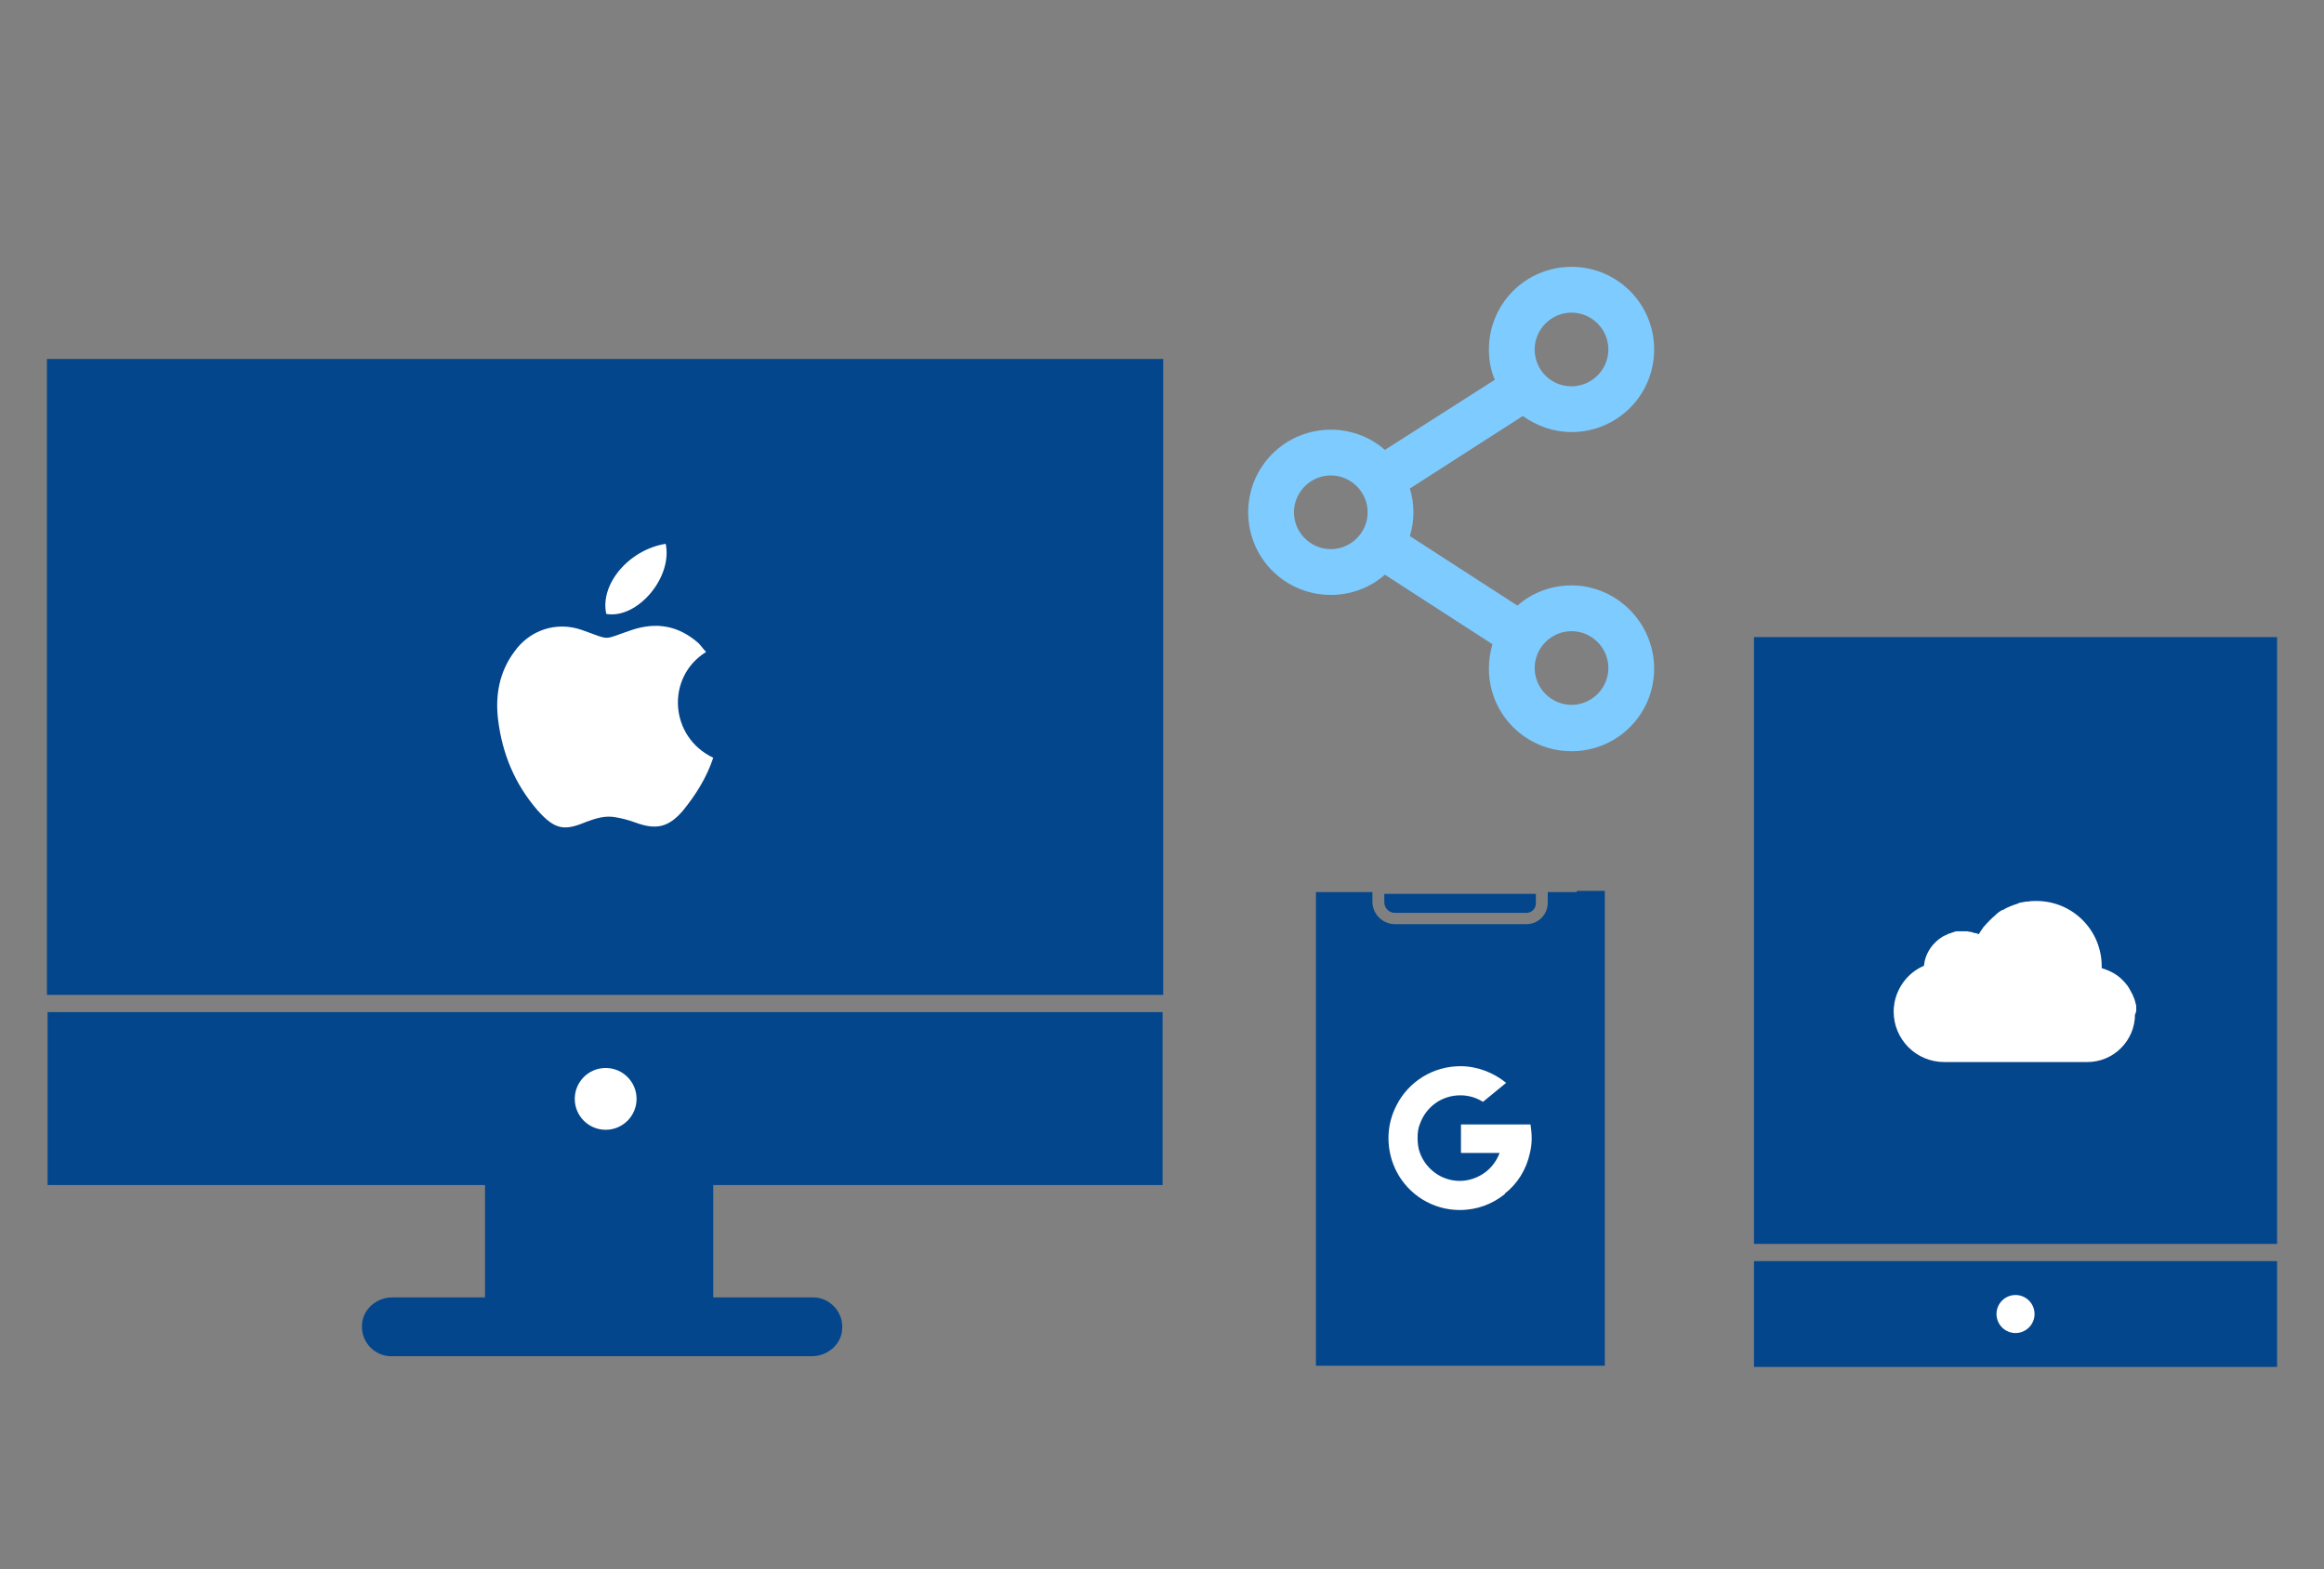 <?xml version="1.0" encoding="utf-8"?>
<!-- Generator: Adobe Illustrator 23.1.0, SVG Export Plug-In . SVG Version: 6.00 Build 0)  -->
<svg version="1.1" id="Layer_1" xmlns="http://www.w3.org/2000/svg" xmlns:xlink="http://www.w3.org/1999/xlink" x="0px" y="0px"
	 width="391px" height="264px" viewBox="0 0 391 264" style="enable-background:new 0 0 391 264;" xml:space="preserve">
<rect x="0" y="0" width="391" height="264" fill="#808080" stroke="none"/>
<style type="text/css">
	.st0{fill:#7ECBFF;}
	.st1{fill:#03468C;}
	.st2{fill:#05416D;}
	.st3{fill:#4C368B;}
	.st4{fill:#F4F4F4;}
	.st5{fill:#F7F7F7;}
	.st6{fill:#FFFFFF;}
	.st7{fill:#249FBD;}
	.st8{opacity:0.86;}
	.st9{fill:#EA8D01;}
	.st10{opacity:0.3;}
	.st11{fill-rule:evenodd;clip-rule:evenodd;fill:#FFFFFF;}
	.st12{fill:#4387C8;}
	.st13{clip-path:url(#SVGID_2_);}
	.st14{opacity:3.000000e-02;}
	.st15{opacity:2.000000e-02;fill:#FFFFFF;}
	.st16{fill:#F5AB1C;}
	.st17{fill:none;}
	.st18{opacity:0.1;fill:#DEC5B2;}
	.st19{fill:#11282D;}
	.st20{fill:#F6DDBF;}
	.st21{fill:#18767F;}
	.st22{clip-path:url(#XMLID_4_);fill:#249FBD;}
	.st23{fill:#57493C;}
	.st24{fill:#E8BF9E;}
	.st25{fill:#E78468;}
	.st26{fill:#D98941;}
	.st27{fill:#2192A5;}
	.st28{fill:#F4F4F4;stroke:#F4F4F4;stroke-miterlimit:10;}
	.st29{fill:#A3CCD3;}
	.st30{fill:#FCEADE;}
	.st31{fill:#FFB62B;}
	.st32{opacity:0;fill:#BFEFF7;}
	.st33{fill:#D62C5D;}
	.st34{fill:#92CFDE;}
	.st35{opacity:0.5;fill:#606060;}
	.st36{fill:#F4F4F4;stroke:#CCCCCC;stroke-miterlimit:10;}
	.st37{opacity:0.2;fill:#DEC5B2;}
	.st38{fill:#7FBFC9;}
	.st39{fill:#985157;}
	.st40{clip-path:url(#XMLID_5_);fill:#7FBFC9;}
	.st41{opacity:0;fill:#F5AB1C;}
	.st42{fill:#2F63AD;}
	.st43{opacity:4.000000e-02;}
	.st44{fill:#3FA9F5;}
	.st45{fill-rule:evenodd;clip-rule:evenodd;}
	.st46{fill:#38296D;}
	.st47{fill-rule:evenodd;clip-rule:evenodd;fill:#F5AB1C;}
	.st48{fill:#827977;}
	.st49{fill:#7B7270;}
	.st50{fill:#D7295F;}
	.st51{clip-path:url(#SVGID_4_);}
	.st52{fill:#D9A78C;}
	.st53{fill:#F1F2F2;}
	.st54{fill:#E6E7E8;}
	.st55{fill:#EAC0A7;}
	.st56{fill:#F2D7BC;}
	.st57{fill:#2F343A;}
	.st58{fill:#A0B2BE;}
	.st59{fill:#FFB62B;stroke:#FFB62B;stroke-width:3;stroke-miterlimit:10;}
	.st60{fill:#FFB62B;stroke:#FFB62B;stroke-width:2;stroke-miterlimit:10;}
	.st61{fill-rule:evenodd;clip-rule:evenodd;fill:#4C368B;}
	.st62{fill:#ECEFF1;}
	.st63{fill:#0D68A0;}
	.st64{fill:#063E60;}
	.st65{fill:#606060;}
	.st66{clip-path:url(#SVGID_6_);}
	.st67{clip-path:url(#SVGID_8_);}
	.st68{fill:#915F49;}
	.st69{fill:#EAC8AD;}
	.st70{clip-path:url(#SVGID_10_);}
	.st71{fill:#303030;}
	.st72{fill:#BCBCBC;}
	.st73{fill:#3A404C;}
	.st74{clip-path:url(#SVGID_12_);}
	.st75{fill:#EAC988;}
	.st76{fill:#6AB7E2;}
	.st77{fill:none;stroke:#7ECBFF;stroke-width:9;stroke-linecap:round;stroke-miterlimit:10;}
	.st78{fill:#29A69C;}
	.st79{clip-path:url(#SVGID_20_);}
	.st80{fill:#F6A100;}
	.st81{fill:#ED9A00;}
	.st82{clip-path:url(#SVGID_22_);}
	.st83{fill:#C0D0D8;}
	.st84{fill:#A7BDC8;}
	.st85{fill:#14A89A;}
	.st86{fill:#7F97A3;}
	.st87{fill:#8B5F3C;}
	.st88{clip-path:url(#SVGID_24_);}
	.st89{fill:#2A2D34;}
	.st90{fill:#690102;}
	.st91{fill:#B9C7D0;}
	.st92{fill:#129E95;}
	.st93{fill:#B5332B;}
	.st94{fill:#A22D26;}
	.st95{clip-path:url(#SVGID_26_);}
	.st96{fill:#C0D4DF;}
	.st97{fill:#CFE1EB;}
	.st98{fill:#6C9625;}
	.st99{fill:#678E23;}
	.st100{clip-path:url(#SVGID_28_);}
	.st101{fill:#2D404E;}
	.st102{fill:#344650;}
	.st103{fill:#B63C40;}
	.st104{fill:#222B30;}
	.st105{fill:#5C2F12;}
	.st106{clip-path:url(#SVGID_30_);}
	.st107{fill:#C74043;}
	.st108{fill:#553828;}
	.st109{fill:#0F958C;}
	.st110{clip-path:url(#SVGID_32_);}
	.st111{fill:#870B16;}
	.st112{fill:#FFF200;}
	.st113{fill:#F8A41D;}
	.st114{fill:#F98E1C;}
	.st115{fill:#27A096;}
	.st116{clip-path:url(#SVGID_34_);}
	.st117{fill:#61402F;}
	.st118{fill:#90C53F;}
	.st119{fill:#5FA63C;}
	.st120{fill:#5A4980;}
	.st121{fill:#534378;}
	.st122{clip-path:url(#SVGID_36_);}
	.st123{fill:#461811;}
	.st124{fill:#EB1A3A;}
	.st125{fill:#C5132D;}
	.st126{clip-path:url(#SVGID_38_);}
	.st127{fill:#71B6E7;}
	.st128{fill:#5EACDD;}
	.st129{clip-path:url(#SVGID_40_);}
	.st130{clip-path:url(#SVGID_42_);}
	.st131{fill:#482B1B;}
	.st132{fill:#FAA21C;}
	.st133{fill:#F68E1F;}
	.st134{fill:#39B54A;}
	.st135{clip-path:url(#SVGID_44_);}
	.st136{clip-path:url(#SVGID_46_);}
	.st137{clip-path:url(#SVGID_48_);}
	.st138{clip-path:url(#SVGID_50_);}
	.st139{clip-path:url(#SVGID_52_);}
	.st140{clip-path:url(#SVGID_54_);}
	.st141{fill:#935409;}
	.st142{clip-path:url(#SVGID_56_);}
	.st143{fill:#261214;}
	.st144{fill:#903A10;}
	.st145{clip-path:url(#SVGID_58_);}
	.st146{fill:#611010;}
	.st147{fill:#053B6D;}
	.st148{fill-rule:evenodd;clip-rule:evenodd;fill:#03468C;}
	.st149{clip-path:url(#SVGID_60_);}
	.st150{clip-path:url(#SVGID_62_);}
	.st151{clip-path:url(#SVGID_64_);}
	.st152{clip-path:url(#SVGID_66_);}
</style>
<g>
	<g>
		<g>
			<g>
				<g>
					<polygon class="st1" points="374.7,107.2 374.6,107.2 304,107.2 295.1,107.2 295.1,116 295.1,154 295.1,209.3 383.1,209.3 
						383.1,154 383.1,115.6 383.1,107.2 					"/>
					<polygon class="st1" points="295.1,221 295.1,230 312.6,230 374.7,230 383.1,230 383.1,221.6 383.1,213.4 383.1,212.2 
						295.1,212.2 					"/>
				</g>
				<g>
					<path class="st1" d="M234.7,153.6l3.7,0h18.4c0.9,0,1.6-0.7,1.6-1.6v-1.6h-25.5v1.4C232.9,152.8,233.7,153.6,234.7,153.6z"/>
					<path class="st1" d="M265.3,150.1L265.3,150.1h-1.8h-3.1v1.8c0,2-1.6,3.6-3.6,3.6l-22.1,0c-2.1,0-3.8-1.7-3.8-3.8v-1.6h-1.7
						h-2.9h-4.9v5.7v9.9v47.5v10.8v5.8H270v-5.4v-11.2v-46.1v-11.7v-5.5H265.3z"/>
				</g>
				<g>
					<path class="st1" d="M188.9,170.3h-3H17.8H14h-6v29.1h73.6v18.9H66c-2.7,0-5.1,2.1-5.1,4.8c-0.1,2.8,2.2,5.1,4.9,5.1h70.8
						c2.7,0,5.1-2.1,5.1-4.8c0.1-2.8-2.2-5.1-4.9-5.1h-16.8v-18.9h75.6v-29.1H188.9z"/>
					<ellipse class="st6" cx="101.9" cy="184.9" rx="5.2" ry="5.2"/>
					<rect x="7.9" y="60.4" class="st1" width="187.8" height="107"/>
				</g>
				<g>
					<g>
						<path class="st11" d="M118.8,109.7c-0.5-0.5-0.8-1-1.3-1.5c-3.3-2.9-7-3.6-11.2-2.2c-5.1,1.7-3.3,1.8-8.4,0
							c-4.3-1.5-8.8,0-11.4,3.7c-2.5,3.4-3.2,7.3-2.7,11.4c0.7,5.7,2.8,10.8,6.6,15.2c3,3.4,4.6,3.5,8.2,2c1.6-0.6,3.2-1.1,4.9-0.8
							c1.2,0.2,2.3,0.5,3.4,0.9c3.5,1.3,5.6,0.8,8-2c2.2-2.7,4-5.6,5.1-8.9C112.6,124,112,113.9,118.8,109.7z"/>
						<path class="st11" d="M112,91.5c-6.2,1-11.1,6.8-10,11.8C107.2,104.2,113.2,97.2,112,91.5z"/>
					</g>
				</g>
				<g>
					<path class="st6" d="M238.9,194l-0.8,3.1l-3.1,0.1c-0.9-1.7-1.4-3.7-1.4-5.7c0-2,0.5-3.9,1.4-5.6h0l2.7,0.5l1.2,2.7
						c-0.3,0.7-0.4,1.5-0.4,2.3C238.5,192.4,238.6,193.2,238.9,194z"/>
					<path class="st6" d="M257.5,189.2c0.1,0.7,0.2,1.5,0.2,2.3c0,0.9-0.1,1.7-0.3,2.5c-0.6,2.8-2.1,5.2-4.3,6.9l0,0l-3.4-0.2
						l-0.5-3c1.4-0.8,2.5-2.1,3.1-3.7h-6.5v-4.8h6.6H257.5L257.5,189.2z"/>
					<path class="st6" d="M253.2,200.9L253.2,200.9c-2.1,1.7-4.7,2.7-7.6,2.7c-4.6,0-8.6-2.6-10.6-6.4l3.9-3.2
						c1,2.7,3.6,4.7,6.7,4.7c1.3,0,2.6-0.4,3.6-1L253.2,200.9z"/>
					<path class="st6" d="M253.4,182.2l-3.9,3.2c-1.1-0.7-2.4-1.1-3.8-1.1c-3.2,0-5.8,2-6.8,4.8l-3.9-3.2h0c2-3.9,6.1-6.5,10.7-6.5
						C248.6,179.4,251.3,180.5,253.4,182.2z"/>
				</g>
			</g>
			<path class="st6" d="M359.4,169.4c0-0.1,0-0.1,0-0.2c-0.1-0.4-0.2-0.8-0.3-1.1c0-0.1,0-0.1-0.1-0.2c-0.1-0.4-0.3-0.7-0.5-1.1
				c0,0,0,0,0,0c-0.2-0.4-0.4-0.7-0.6-1c0,0-0.1-0.1-0.1-0.1c-0.2-0.3-0.5-0.6-0.8-0.9c0,0,0,0,0,0c-0.9-0.9-2.1-1.5-3.4-1.9
				c0-0.1,0-0.2,0-0.3c0-6.1-4.9-11-11-11c-0.5,0-0.9,0-1.4,0.1c-0.1,0-0.2,0-0.3,0c-0.4,0.1-0.7,0.1-1.1,0.2c-0.1,0-0.1,0-0.2,0.1
				c-0.9,0.3-1.8,0.6-2.6,1.1c0,0-0.1,0-0.1,0c-0.4,0.2-0.8,0.5-1.1,0.8c0,0,0,0,0,0c-0.7,0.6-1.4,1.3-2,2c0,0-0.1,0.1-0.1,0.1
				c-0.3,0.4-0.5,0.8-0.8,1.2c0,0,0,0,0,0c-0.2-0.1-0.4-0.2-0.6-0.2c0,0,0,0-0.1,0c-0.2-0.1-0.4-0.1-0.6-0.2c0,0-0.1,0-0.1,0
				c-0.2,0-0.4-0.1-0.6-0.1c0,0-0.1,0-0.1,0c-0.2,0-0.4,0-0.7,0c-0.2,0-0.4,0-0.6,0c-0.1,0-0.2,0-0.3,0c-0.1,0-0.2,0-0.4,0.1
				c-0.1,0-0.2,0.1-0.3,0.1c-0.1,0-0.2,0-0.2,0.1c-0.1,0-0.3,0.1-0.4,0.1c-0.1,0-0.1,0-0.2,0.1c-0.2,0.1-0.3,0.1-0.4,0.2
				c0,0,0,0-0.1,0c-1.9,1-3.3,2.9-3.5,5.1c-2.6,1.1-4.5,3.5-5,6.4c0,0.1,0,0.1,0,0.2c-0.1,0.4-0.1,0.8-0.1,1.1
				c0,4.7,3.8,8.5,8.5,8.5h24.1c4.4,0,8-3.6,8-8C359.5,170.2,359.4,169.8,359.4,169.4z"/>
		</g>
		<path class="st0" d="M264.4,98.5c-3.4,0-6.6,1.2-9.1,3.4l-18.1-11.7c0.4-1.3,0.6-2.6,0.6-4c0-1.4-0.2-2.7-0.6-4l19-12.2
			c2.4,1.7,5.2,2.7,8.2,2.7c7.7,0,13.9-6.2,13.9-13.9s-6.2-13.9-13.9-13.9c-7.7,0-13.9,6.2-13.9,13.9c0,1.8,0.3,3.5,1,5.1L233,75.7
			c-2.5-2.2-5.7-3.4-9.1-3.4c-7.7,0-13.9,6.2-13.9,13.9c0,7.7,6.2,13.9,13.9,13.9c3.4,0,6.6-1.2,9.1-3.4l18.1,11.7
			c-0.4,1.3-0.6,2.7-0.6,4.1c0,7.7,6.2,13.9,13.9,13.9c7.7,0,13.9-6.2,13.9-13.9S272,98.5,264.4,98.5z M270.6,112.4
			c0,3.4-2.8,6.2-6.2,6.2c-3.4,0-6.2-2.8-6.2-6.2c0-3.4,2.8-6.2,6.2-6.2C267.8,106.2,270.6,109,270.6,112.4z M258.2,58.8
			c0-3.4,2.8-6.2,6.2-6.2c3.4,0,6.2,2.8,6.2,6.2c0,3.4-2.8,6.2-6.2,6.2C260.9,65,258.2,62.2,258.2,58.8z M230.1,86.2
			c0,3.4-2.8,6.2-6.2,6.2c-3.4,0-6.2-2.8-6.2-6.2c0-3.4,2.8-6.2,6.2-6.2C227.3,80,230.1,82.8,230.1,86.2z"/>
	</g>
	<circle class="st6" cx="339.1" cy="221.1" r="3.2"/>
</g>
</svg>
